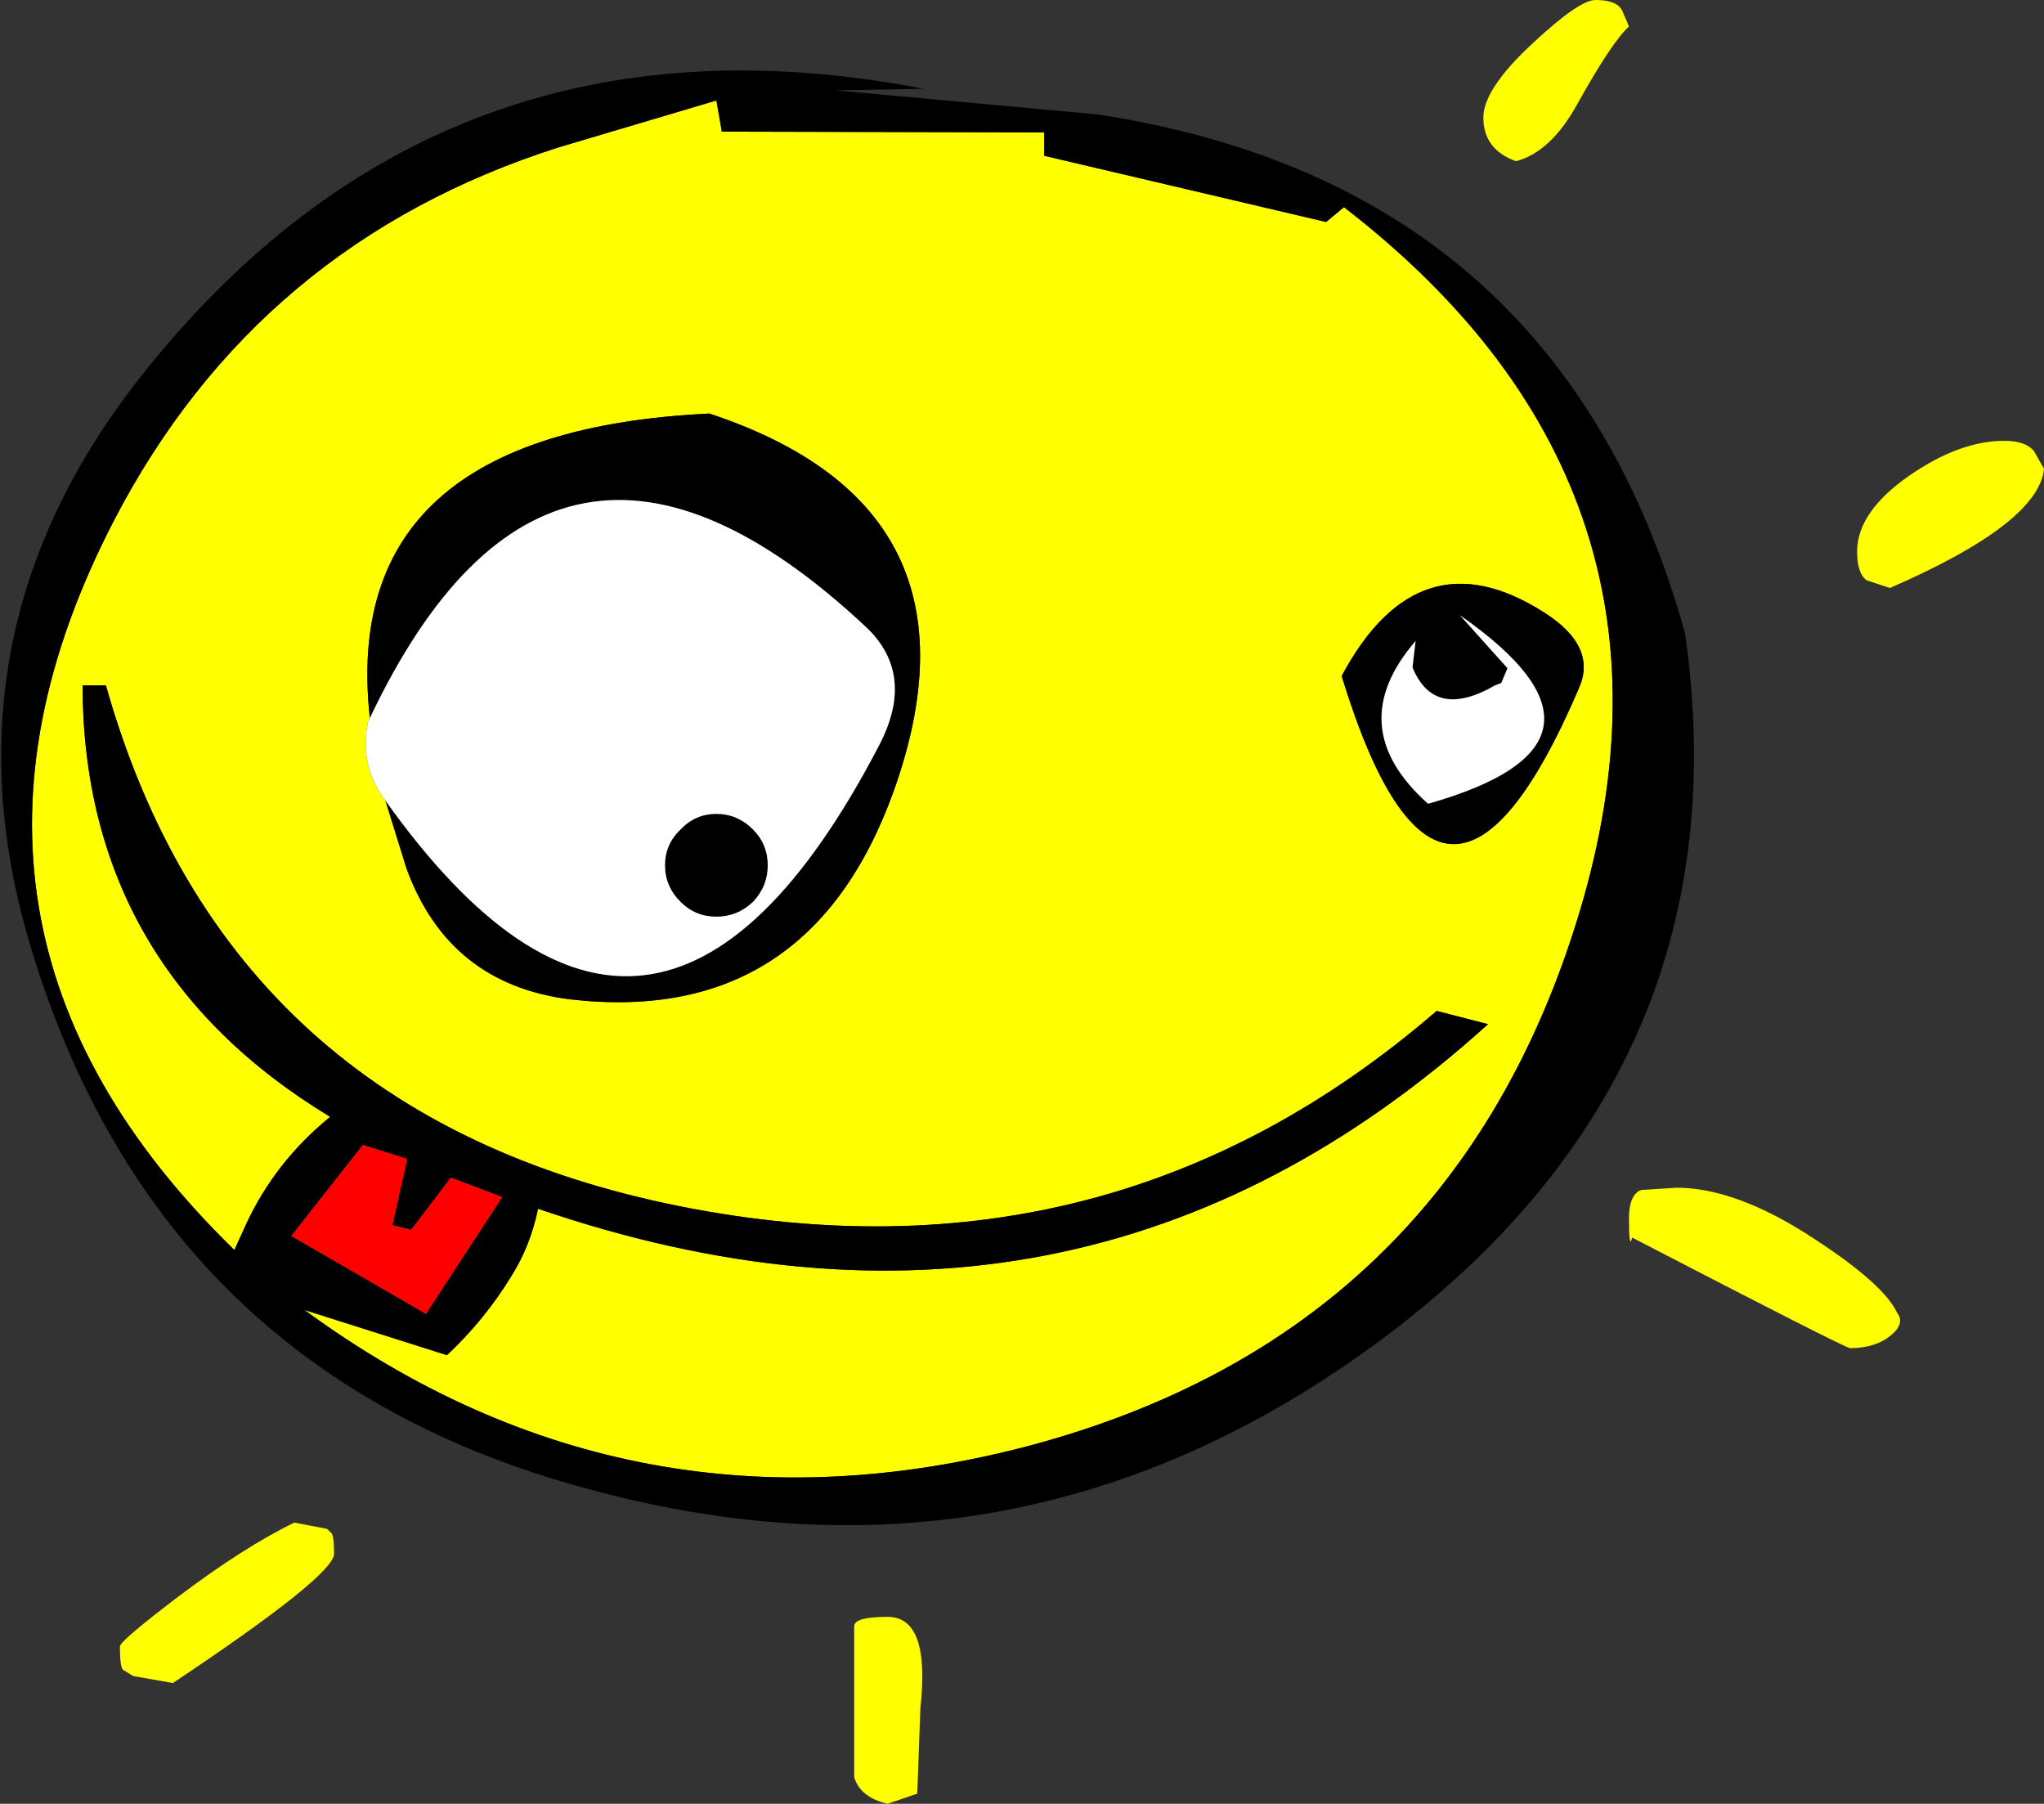<?xml version="1.0" encoding="UTF-8" standalone="no"?>
<svg xmlns:xlink="http://www.w3.org/1999/xlink" height="115.8px" width="131.25px" xmlns="http://www.w3.org/2000/svg">
  <rect width="100%" height="100%" fill="#333333" stroke="none"/>
  <g transform="matrix(1.0, 0.0, 0.0, 1.0, 54.45, 51.0)">
    <path d="M31.85 -37.7 Q55.55 -19.4 46.7 8.45 38.4 34.65 11.7 41.8 -13.8 48.55 -34.9 33.1 L-25.75 36.0 Q-23.3 33.7 -21.6 30.9 -20.4 29.0 -19.9 26.6 14.85 38.5 41.1 14.75 L37.8 13.9 Q16.9 31.95 -10.75 26.45 -39.85 20.65 -47.65 -7.0 L-49.15 -7.0 Q-49.1 11.1 -33.25 20.7 -36.8 23.6 -38.65 27.6 L-39.4 29.25 Q-60.65 8.55 -47.15 -17.55 -37.9 -35.4 -18.55 -41.55 L-8.45 -44.55 -8.1 -42.55 12.6 -42.5 12.6 -41.0 30.7 -36.75 31.85 -37.7 M-29.7 0.4 L-28.35 4.75 Q-25.65 12.15 -17.9 13.15 -2.5 14.95 2.95 -0.25 9.4 -18.4 -8.9 -24.45 -32.75 -23.3 -30.7 -4.9 L-30.8 -4.75 Q-31.4 -2.0 -29.85 0.2 L-29.7 0.4 M44.75 -11.65 Q36.65 -16.85 31.7 -7.6 38.2 13.6 46.95 -6.85 48.1 -9.5 44.75 -11.65" fill="#ffff00" fill-rule="evenodd" stroke="none"/>
    <path d="M31.85 -37.7 L30.7 -36.75 12.6 -41.0 12.6 -42.5 -8.1 -42.55 -8.45 -44.55 -18.55 -41.55 Q-37.9 -35.4 -47.15 -17.55 -60.65 8.55 -39.4 29.25 L-38.65 27.6 Q-36.8 23.6 -33.25 20.7 -49.1 11.1 -49.15 -7.0 L-47.65 -7.0 Q-39.85 20.65 -10.75 26.45 16.9 31.95 37.8 13.9 L41.1 14.75 Q14.85 38.5 -19.9 26.6 -20.4 29.0 -21.6 30.9 -23.3 33.7 -25.75 36.0 L-34.9 33.1 Q-13.8 48.55 11.7 41.8 38.4 34.65 46.7 8.45 55.55 -19.4 31.85 -37.7 M-29.7 0.4 Q-12.45 24.6 2.0 -3.15 4.4 -7.75 1.1 -10.8 -19.0 -29.55 -30.7 -4.9 -32.75 -23.3 -8.9 -24.45 9.4 -18.4 2.95 -0.25 -2.5 14.95 -17.9 13.15 -25.65 12.15 -28.35 4.75 L-29.7 0.4 M36.25 -8.15 L36.45 -9.85 Q31.7 -4.35 37.25 0.6 51.05 -3.3 39.3 -11.5 L42.35 -8.1 41.95 -7.15 41.55 -7.0 Q37.65 -4.75 36.25 -8.15 M44.75 -11.65 Q48.1 -9.5 46.95 -6.85 38.2 13.6 31.7 -7.6 36.65 -16.85 44.75 -11.65 M16.05 -43.65 Q45.75 -39.1 53.75 -10.35 57.65 17.05 35.05 34.4 11.6 52.3 -16.65 44.6 -44.1 37.25 -52.4 10.05 -58.55 -10.0 -45.55 -26.65 -26.2 -51.3 4.85 -45.3 L-0.8 -45.2 16.05 -43.65 M-6.1 6.9 Q-7.1 7.85 -8.45 7.85 -9.8 7.85 -10.75 6.9 -11.75 5.9 -11.75 4.55 -11.75 3.2 -10.75 2.25 -9.8 1.25 -8.45 1.25 -7.1 1.25 -6.1 2.25 -5.15 3.2 -5.15 4.55 -5.15 5.9 -6.1 6.9 M-28.3 23.4 L-31.15 22.5 -35.75 28.35 -27.1 33.35 -22.2 25.85 -25.5 24.6 -28.05 27.95 -29.25 27.65 -28.3 23.4" fill="#000000" fill-rule="evenodd" stroke="none"/>
    <path d="M-30.7 -4.9 Q-19.0 -29.55 1.1 -10.8 4.4 -7.75 2.0 -3.15 -12.45 24.6 -29.7 0.4 L-29.85 0.2 Q-31.4 -2.0 -30.8 -4.75 L-30.7 -4.9 M36.25 -8.15 Q37.65 -4.75 41.55 -7.0 L41.95 -7.15 42.35 -8.1 39.3 -11.5 Q51.05 -3.3 37.25 0.6 31.7 -4.35 36.45 -9.85 L36.25 -8.15 M-6.1 6.9 Q-5.15 5.9 -5.15 4.55 -5.15 3.2 -6.1 2.25 -7.1 1.25 -8.45 1.25 -9.8 1.25 -10.75 2.25 -11.75 3.2 -11.75 4.55 -11.75 5.9 -10.75 6.9 -9.8 7.85 -8.45 7.85 -7.1 7.85 -6.1 6.9" fill="#ffffff" fill-rule="evenodd" stroke="none"/>
    <path d="M-28.3 23.4 L-29.25 27.65 -28.05 27.95 -25.5 24.6 -22.2 25.85 -27.1 33.35 -35.75 28.35 -31.15 22.5 -28.3 23.4" fill="#ff0000" fill-rule="evenodd" stroke="none"/>
    <path d="M49.7 -50.35 L50.15 -49.3 Q49.05 -48.3 46.85 -44.35 45.15 -41.25 42.9 -40.65 40.8 -41.4 40.8 -43.45 40.8 -45.3 44.0 -48.25 46.95 -51.0 48.0 -51.0 49.35 -51.0 49.7 -50.35 M76.15 -22.05 L76.8 -20.9 Q76.45 -17.4 66.9 -13.25 L65.4 -13.75 Q64.8 -14.2 64.8 -15.6 64.8 -18.15 68.2 -20.5 71.4 -22.7 74.25 -22.7 75.6 -22.7 76.15 -22.05 M50.15 27.2 Q50.15 25.75 50.9 25.4 L53.2 25.25 Q57.1 25.25 62.15 28.6 66.5 31.45 67.35 33.25 67.9 33.95 67.0 34.7 66.0 35.55 64.35 35.55 64.05 35.55 50.35 28.45 50.15 29.3 50.15 27.2 M4.45 64.15 L2.55 64.8 Q0.8 64.4 0.4 63.1 L0.4 53.4 Q0.4 52.8 2.55 52.8 5.3 52.8 4.65 58.65 L4.45 64.15 M-33.45 47.15 L-33.2 47.4 Q-33.0 47.5 -33.0 48.75 -33.0 50.15 -43.35 57.05 L-45.9 56.6 -46.55 56.2 Q-46.75 56.0 -46.75 54.7 -46.75 54.35 -43.0 51.5 -38.75 48.3 -35.55 46.75 L-33.45 47.15" fill="#ffff00" fill-rule="evenodd" stroke="none"/>
  </g>
</svg>
